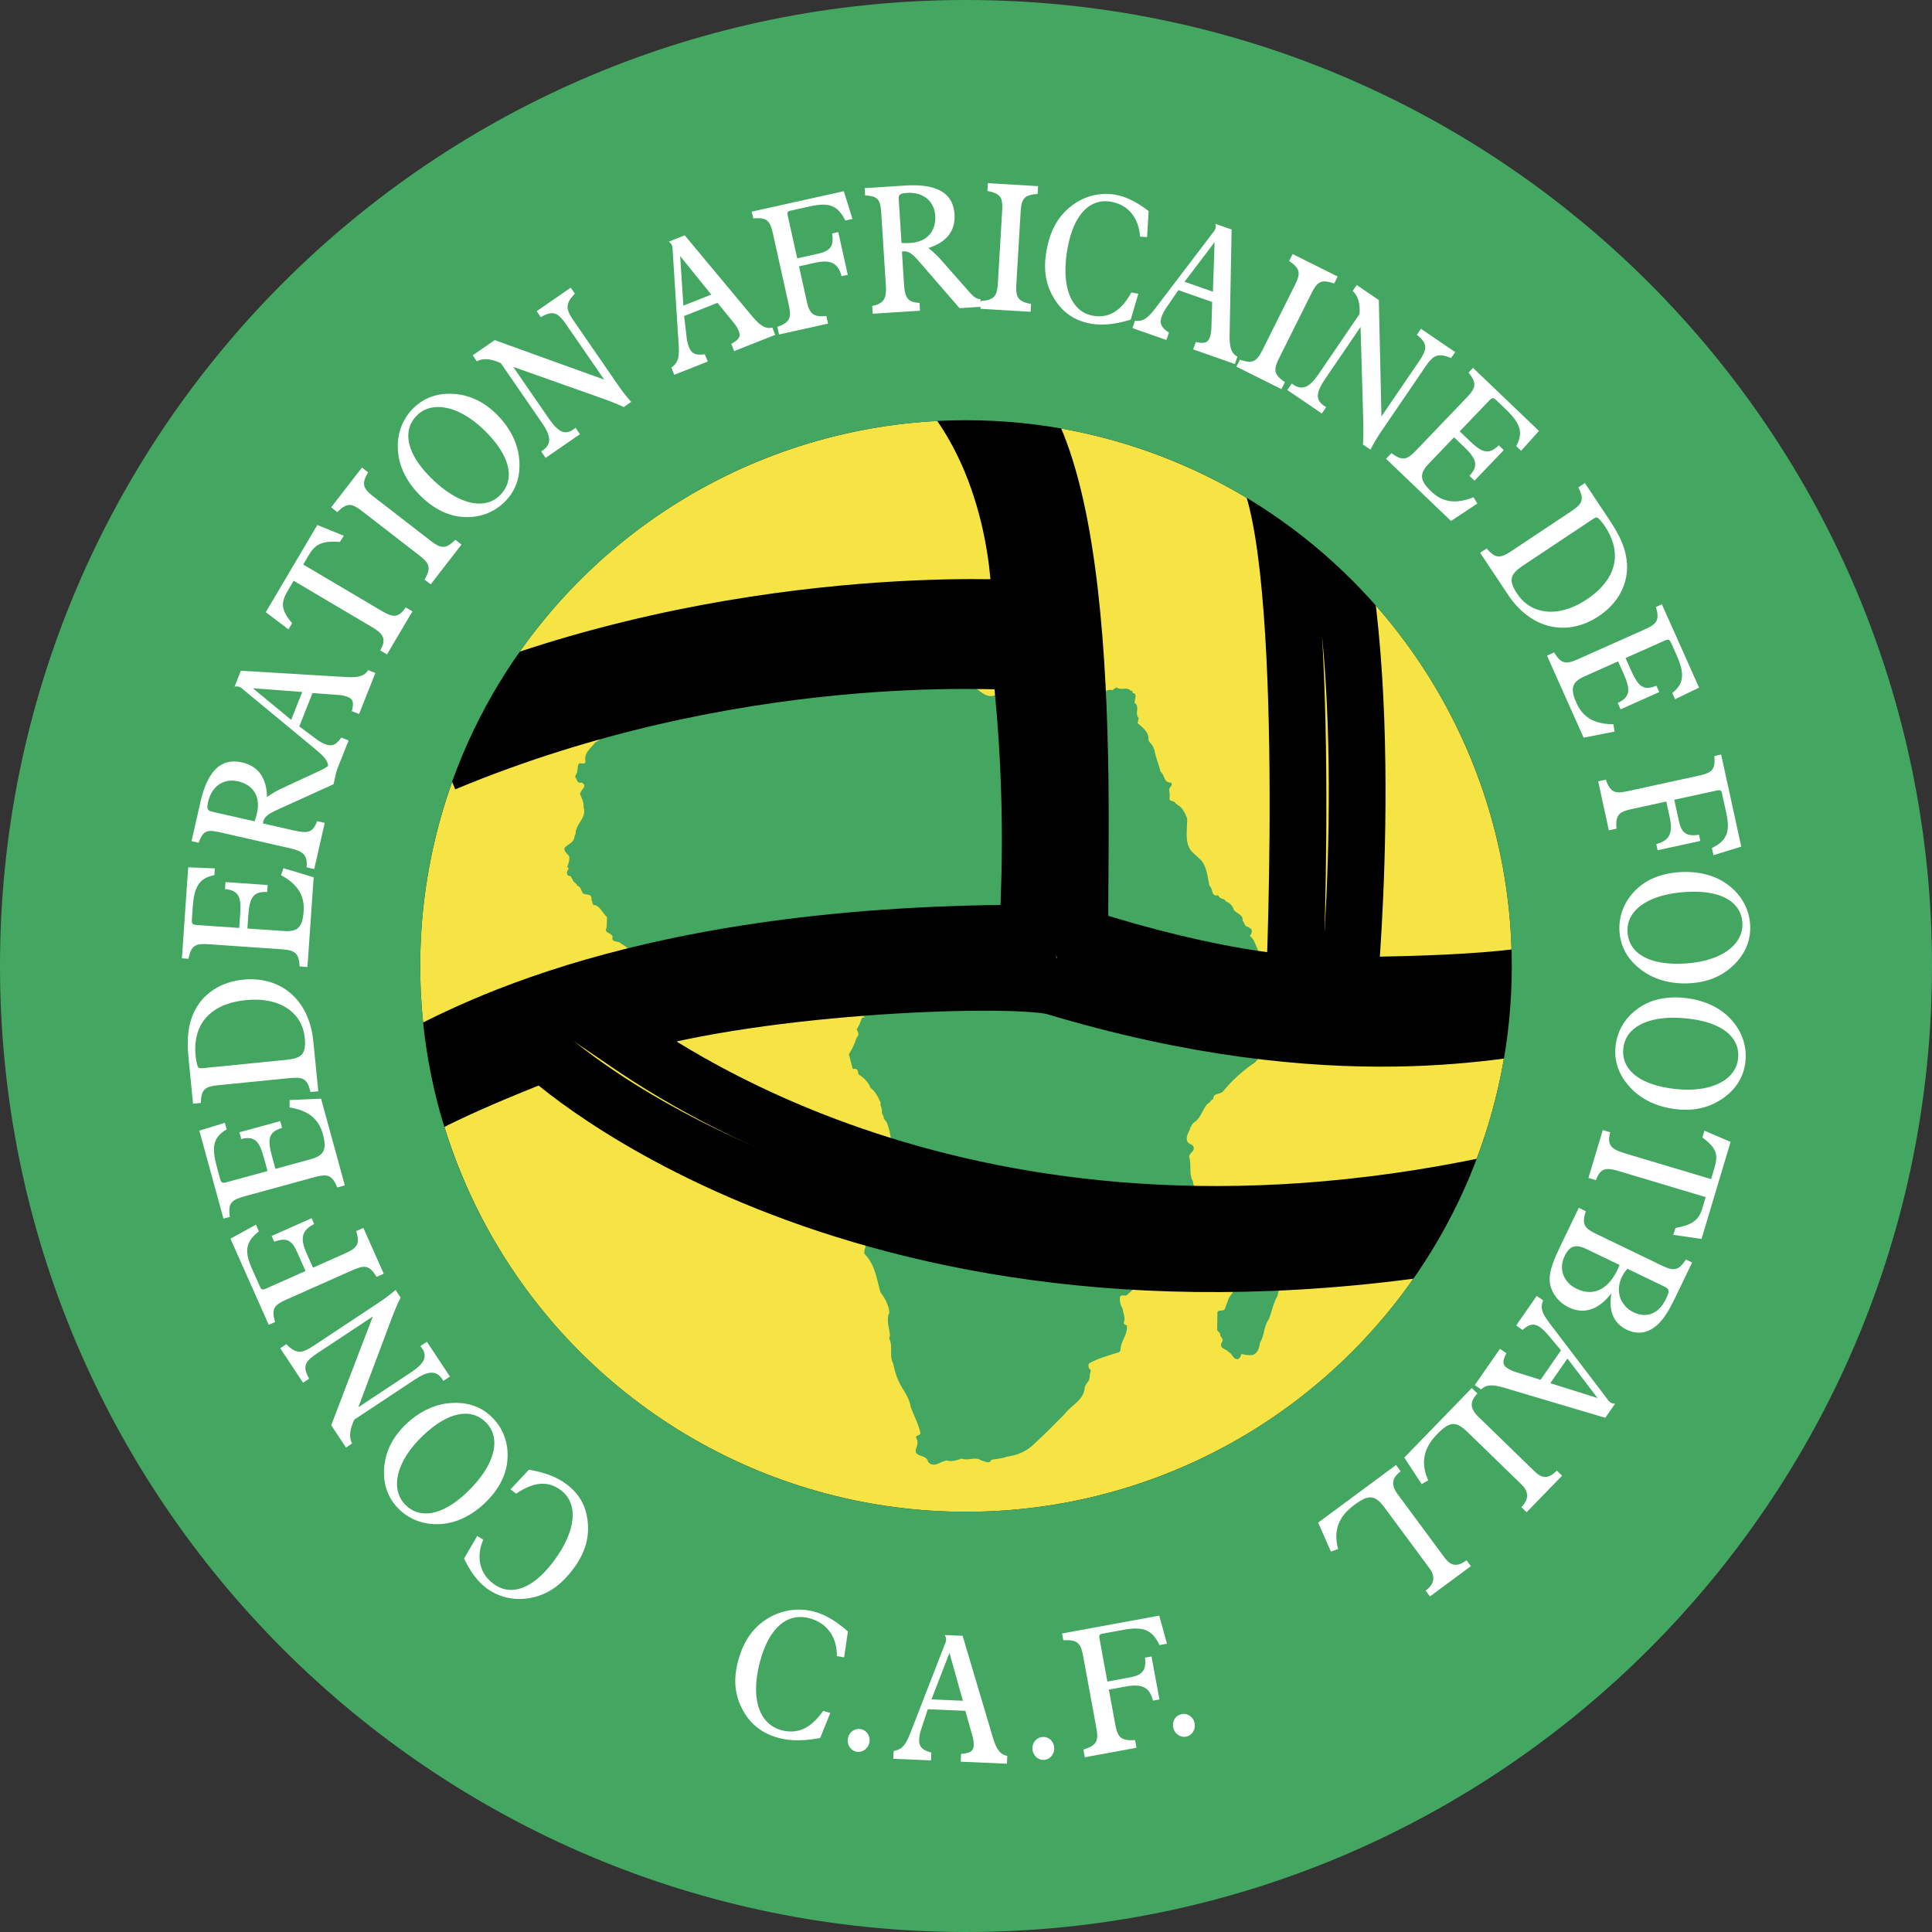 <svg xmlns="http://www.w3.org/2000/svg" width="2500" height="2500" viewBox="0 0 212.86 212.86"><rect x="0" y="0" width="212.86" height="212.86" fill="#333333" stroke="none"/><circle cx="106.43" cy="106.43" r="60.133" fill="#f6e444"/><g fill="#43a761"><path d="M137.882 102.374c.082.26.014.576-.192.726.822.657.644 1.739 1.534 2.37.589.013 1.26-.055 1.616-.63.685-.328.945.712 1.575.205.314-.164.589-.533.958-.493.576.657 1.109-.26 1.711-.137.343.15.767.411 1.151.137.424-.288 1.013-.041 1.369-.534.164 0 .287-.096.438-.123-.067.629-.151 1.218-.205 1.903-.329 1.15-.945 2.177-1.876 3.095.165.574-.507.821-.657 1.273-.562 1.452-1.89 2.574-2.629 3.943-.876.931-2.081 1.629-3.313 1.971-.603.179-.794.835-1.342 1.15a16.431 16.431 0 0 0-3.026 2.725l-.233.274c-.329.383-1.15.177-1.082.876-.301.055-.329.396-.59.465-.643.672-.779 1.657-1.588 2.136l-.219.26c.014.124-.041.124-.11.206-.109.52-.589.986-.356 1.574.124.343.535.274.658.562.232.52-.384.67-.466 1.109.301.945-.055 1.945.439 2.766.013.274.068.52.26.726l.685.356-.027.3c.055 1.041-.767 1.849-.561 2.958.137.575-.124 1.37-.027 1.93.178.179.356.452.191.699-.712 1.178-1.629 2.246-3.026 2.492-1.931.219-3.382 1.78-4.792 3.053-.233.124-.644-.109-.753.206-.054.438.041.903.288 1.273.042.507.343.986.137 1.52-.056.233.206.274.329.329.123 1.054-.726 1.766-.699 2.752a.437.437 0 0 1-.355.26c-1.042.342-2.095.617-3.054 1.15-.164.137-.123.438-.041.603.356.178.027.493.068.753l-.027.26c-.041.411-.438.657-.534 1.054-.055 1.383-1.506 1.985-2.231 2.958-1.027 1.013-2.081 2.136-3.218 3.149-.849.904-1.972 1.383-3.121 1.521-.535.219-1.137.232-1.712.356-.219.521-.78.123-1.109.068-.685-.466-1.41.069-2.177-.206-.493.165-1.054.383-1.602.206-.698.055-1.424.89-2.082.164-.164-.931-1.657-.424-1.314-1.52.137-.26.165-.602.109-.917-.096-.096-.109-.233-.137-.356.15-.151.411-.124.493-.37-.205-1-.698-1.903-1.054-2.849-.342-1.8-1.296-1.995-1.848-4.402l-.103-.445c-.465-.835.021-1.903-.445-2.752l.096-.328c-.069-.821-.439-1.726-.069-2.533-.082-.835-.479-1.561-.986-2.232-.41-1.479-.589-3.067-1.766-4.231a1.446 1.446 0 0 1 .096-.657l.027-.274c.082-.452-.328-1.041.11-1.438-.123-.63.548-.918.685-1.479.356-.699.027-1.821.917-2.136-.054-.205.22-.397.261-.63.479-.274.931-.589 1.219-1.082.52-1.068-.37-1.931-.356-2.931-.165-.315-.288-.712-.233-1.081.137-.042.26-.137.26-.288-.069-.904-.206-1.671-.521-2.465-.083-.219-.383-.37-.329-.603l-.206-.452V122.321c-.013-.301-.247-.589-.123-.849l-.137-.233a3.741 3.741 0 0 0-.753-1.178l-.26-.232c-.178-.575-.768-1.124-1.246-1.411-.178-.165-.028-.603-.397-.657h-.301l-.425-1.615c.383-.562.644-1.177.849-1.808.124-.095.191-.26.206-.424l-.069-.26-.136-.233c.288-.396.425-.848.603-1.287l.383-.068c-.602-.137-.027-.644-.164-1.013-.095-.302-.301-.63-.027-.918.027-.164-.11-.288-.233-.369-.26-.042-.355.191-.588.109.027-.329-.014-.698-.233-.958l-.164-.068-.301-.101c-.018.011-.035.022-.055.032-.767-.232-1.219.575-2.013.301-.329.096-.67.233-1.041.137-.232-.191-.534-.452-.698-.726 0-.739-.411-1.438-1.082-1.78-.643-.11-1.273-.329-1.972-.192h-.306c-.397.096-.589-.315-.986-.233l-.424.069c-.411-.11-.479.575-.945.425l-.603-.137c-.644.602-1.506.712-2.355.821-.329.11-.562.493-.958.301l-.63-.328-.288-.192c-.561-.219-.808.301-1.355-.068-.739-.356-1.616-.165-2.465-.165-.548.206-1.232.15-1.602.726h-.657c-.944-.589-1.971-1.027-2.766-1.917-.438-.15-.535-.616-.753-.945l-.917-.698-.37-.219c-.26-.356-1.082-.068-.917-.725-.096-.548-.985-.342-.657-1.055l.042-.89v-.26c-.521-.465-.671-1.054-1.314-1.314-.384.055-.219-.397-.398-.562.028-.164.014-.397-.164-.52l-.725-.165c-.26-.287-.247-.767-.685-.89-.041-.205-.205-.301-.37-.424l-.356-.63c-.232.014-.37-.109-.397-.328-.068-.26.383-.507.027-.685.15-.37.288-.767.206-1.191-.192-.247-.644-.575-.465-.945.383-.383 1.027-.575 1.054-1.191l.137-.329c-.027-1.096 1.232-1.698.876-2.889.013-.521-.151-.985-.383-1.41-.068-.521.945-.917.164-1.342-.521.165-.507-.397-.726-.629l.164-.356c.178-.301.041-.849.288-1.123.246-.055.726.164.699-.26-.192-.917.629-1.424 1.081-2.067.274-.096.548-.342.685-.603.123-.301.014-.794.37-.917.863-.15.438-1.273 1.246-1.547.288-.054.561-.109.794-.329.438-.506.219-1.629 1.205-1.602.684-.014 1.37-.151 1.753-.726.342-.329.958-.11 1.15-.684.383-.384 1-.768.753-1.383-.109-.315.438-.397.191-.726-.547-.315.233-.617-.027-1.014.383-.301.753-.562.726-1.095-.042-.15-.068-.301-.11-.452.726-.37 1.52-.562 2.177-1.082.329 0 .575-.206.89-.274.438-.301.904-.685.849-1.273.438-.315.767-.739.629-1.314.055-.438.452.014.685-.137l.233.26c.205.424.726.383 1.013.726.739-.164 1.753-.247 2.369.26.029.029.057.06.084.089l.313.021c.342-.082.958.123 1.177-.37.37-.192.329-1.027.891-.657.301.247.411-.151.657-.232.411-.411 1.054-.261 1.451-.712.452.165 1 .37 1.479.191.424.342.821-.397 1.246 0 .397 0 .589-.629 1.054-.397.328.37.985-.068 1.246.493.411-.11.904-.11 1.149-.562.466.028.794.685 1.315.301.232.123.493.52.78.232.164-.342.342.069.534.028l.849-.329c.452-.301.712.274 1.123.26.082.11.137.232.261.328.301.055.506-.096.726-.26.082.109-.028.314-.042.465-.068.425-.657.589-.547 1.055.178.205.603.329.424.685-.3.452.233 1.109-.465 1.287-.288.151-.739.165-.821.548-.028.48.739.425.63.958.054.191.288.191.424.137l.137-.11c.233.082.165.342.356.466l.274.212c.726.11.999.911 1.793.349.397.042.767.329 1.191.124.425.425 1.178.411 1.479.985.191.562.287 1.26.917 1.548.863.055 1.562.493 2.301.862.603.411 1.205 1.055 2.04.753a1.36 1.36 0 0 0 .712-.588c-.301-.479.343-.958-.164-1.356.52-.356-.343-.972.37-1.178.547.041.903-.493 1.479-.301.274-.37.658.014 1.014-.068.26.301.629.383.985.328-.109.261.042.507.261.63.575.11 1.013.644 1.684.397.41-.014.232.466.452.657l.301.096c.37-.301.739.123 1.082.26.574-.123.903.343 1.383.424.342.206.685-.137.958.165.302.11.63.178.876.397.22.054.356-.082.535-.124.314-.219.547-.424.945-.328a.533.533 0 0 1 .042.04l.492-.342c.506.397 1.15-.123 1.602.397.26-.11.096.206.232.26.507 0 .165.726.165 1.055.644.438-.041 1.177.466 1.67l-.137.561c.562.479 1.315 1.055 1.192 1.835.123.37.575.616.589 1.027h.068c.124.876.493 1.644.685 2.492.479.356.342 1.246 1.123 1.191.328.232-.11.479-.164.712 0 .343.109.726.027 1.027-.014.383.424.232.588.452.273.315.671.438.863.794l.219.329.274.629c.042 1.26-.356 2.793.588 3.738l.754.699.232.219c.63.794.671 1.834.89 2.793.425.301.151 1.232.945 1.027.082.178.288.383.493.397.247.028.302.288.535.356.301.151.629.479.684.821.302.479 1.082.548.986 1.219.22.219.206.657.589.685l.393.264zM142.292 133.991c.685.15.137.931.588 1.246-.123.521-.164 1.054 0 1.547-.041.438.083.945-.096 1.314-.301.151-.493-.246-.657-.355-.096.206-.383.507-.137.753.219.164.397.438.233.685-.274.37-.712.698-.493 1.219.165.945-.917 1.438-.958 2.342-.493.835-.63 1.711-.986 2.628-.575.753-.452 1.808-.986 2.588-.041.534-.233 1.11-.753 1.315-.438.082-.876 0-1.287-.097-.028.22-.165.466-.356.562-.562.069-.589-.574-1.013-.752-.261-.397-1.15-.356-.768-1.123.315-.398-.314-.562-.191-.958l-.329-.329.028-1.999c.123-.314.603-.068.794-.329.274-.616.383-1.314.89-1.807-.055-.424-.301-.767-.301-1.219-.082-.26-.438-.548-.165-.849-.246-.479.425-.726.493-1.15l.205-.89c.124-.028.274.041.425.069l.288-.425c.397-.177.753.507.958-.136.643.164.89-.713 1.547-.425.22-.137.014-.26.069-.466.205-.288.944-.192.685-.752.452-.206-.219-.863.328-1.014.096.479.466.096.726.096-.164-.397.453-.603.096-.959-.232-.589.48-.424.658-.781.245-.002.274.314.465.451z"/></g><path d="M48.957 78.227c31.929-13.304 63.432-11.176 63.432-11.176s.426-14.19-8.088-24.479M48.957 84.08c31.929-13.304 61.233-11.175 63.432-11.175 1.845 15.964.852 27.778.852 29.906-45.765 0-64.55 12.666-68.542 14.262M110.155 42.572c11.528 9.934 8.231 57.827 8.94 60.666 15.007 4.79 23.521 5.108 23.521 5.108s2.199-50.093-3.831-57.898M144.638 50.448c7.689 18.466 4.01 58.111 4.01 58.111s21.001 0 23.129-2.128M44.7 122.927c4.967-3.015 15.254-6.918 15.254-6.918s35.122 32.994 104.586 20.328" fill="none" stroke="#000" stroke-width="6.25"/><path d="M164.54 130.483c-58.537 12.416-92.833-13.809-97.49-16.957 14.9-4.968 43.282-6.032 48.958-4.861 31.397 9.473 50.375 4.47 55.77 3.938" fill="none" stroke="#000" stroke-width="6.25"/><path d="M106.43 0C47.651 0 0 47.651 0 106.43c0 58.778 47.651 106.43 106.43 106.43 58.777 0 106.43-47.652 106.43-106.43C212.86 47.651 165.207 0 106.43 0zm0 166.563c-33.211 0-60.133-26.923-60.133-60.133s26.922-60.133 60.133-60.133c33.209 0 60.133 26.923 60.133 60.133s-26.924 60.133-60.133 60.133z" fill="#43a761"/><g fill="#fff"><path d="M56.24 164.094l2.035-2.17c1.686.289 3.059.783 4.145 1.601 1.471 1.107 2.231 2.536 2.353 4.394.117 1.779-.423 3.359-1.648 4.985-1.178 1.564-2.489 2.564-4.077 3.01-1.938.55-3.92.212-5.478-.96-.943-.711-1.732-1.771-2.442-3.237l1.448-2.488.662.399c-.809 1.967-.389 3.728 1.111 4.856 1.9 1.43 4.317.628 6.613-2.424 2.592-3.442 2.759-6.428.845-7.87-1.43-1.075-3.034-.935-4.938.378l-.629-.474zM51.446 164.418c-2.731 2.611-5.246 2.985-6.826 1.331-1.62-1.693-1.017-4.717 1.956-7.559 2.831-2.706 5.387-3.122 7.018-1.417 1.643 1.718.98 4.654-2.148 7.645zm2.884-8.15c-1.31-1.37-3.046-1.911-5.143-1.639-1.536.206-3.112.997-4.442 2.269-1.5 1.434-2.298 3.039-2.424 4.889-.116 1.721.405 3.201 1.505 4.353 1.247 1.303 2.991 1.938 4.909 1.761 1.625-.144 3.267-.946 4.697-2.313 1.444-1.38 2.278-2.943 2.45-4.494.218-1.868-.342-3.56-1.552-4.826zM48.853 152.139l-.109-.164c-.671-1.015-1.555-.964-3.057.029l-6.646 4.403c-.522 1.052-.602 1.962-.252 2.632l-.67.445-1.628-2.461 4.586-11.978-6.124 4.053c-1.354.898-1.664 1.422-.893 2.8l-.67.443-2.517-3.8.67-.444c1.139 1.154 1.748 1.008 3.005.177l7.021-4.65c.735-.486 1.4-.969 2.011-1.503l.553.835c-.5 1.017-.909 2.102-1.324 3.214l-3.33 8.874 5.714-3.783c1.502-.994 1.958-1.725 1.307-2.711-.05-.072-.108-.162-.184-.241l.718-.476 2.537 3.831-.718.475zM39.246 135.632l.788-.349 2.244 5.047-.787.349c-.804-1.324-1.337-1.322-2.698-.717l-7.211 3.208c-1.36.603-1.721.998-1.274 2.484l-.698.31-4.22-9.491 2.807-1.543.327.736c-1.547 1.196-1.577 2.285-.756 4.132l.886 1.992c.153.343.301.336.658.178l4.348-1.933-.951-2.141c-.567-1.274-1.153-1.582-2.495-1.081l-.284-.638 4.401-1.957.284.636c-1.384.694-1.563 1.595-.851 3.197l.719 1.617 3.489-1.553c1.361-.604 1.72-.999 1.274-2.483zM37.16 130.826c-.594-1.433-1.123-1.509-2.559-1.119l-7.65 2.095c-1.436.396-1.851.732-1.632 2.267l-.7.191-2.655-9.691 2.809-.863.199.726c-1.544.885-1.653 2.045-1.081 4.132l.339 1.241c.146.535.241.584.808.429l4.438-1.216-.377-1.38c-.501-1.827-.959-2.536-2.518-2.145l-.203-.742 4.496-1.232.203.742c-1.521.455-1.619 1.278-1.108 3.141l.377 1.38 3.891-1.066c1.511-.413 1.789-1.104 1.331-2.775-.457-1.673-1.605-2.601-3.664-2.926v-.815l3.47-.154 2.617 9.553-.831.227zM31.418 116.782l-9.003.896c-.254.025-.43.025-.536-.054-.106-.079-.249-.515-.324-1.279-.355-3.559 1.668-5.773 5.545-6.159 3.702-.369 6.197 1.359 6.473 4.134.191 1.905-.382 2.285-2.155 2.462zm3.649 3.446l-.549-5.516c-.462-4.644-3.648-7.183-7.72-6.778-2.495.249-4.451 1.54-5.412 3.558-.812 1.716-.778 3.457-.573 5.501l.458 4.608.857-.085c.042-1.55.488-1.81 1.97-1.958l7.775-.774c1.481-.148 1.989.018 2.336 1.528l.858-.084zM33.013 106.48c-.089-1.547-.562-1.795-2.047-1.898l-7.912-.546c-1.485-.103-1.988.078-2.29 1.598l-.722-.049.692-10.026 2.938.114-.053.749c-1.75.327-2.235 1.387-2.385 3.545l-.088 1.284c-.039.553.035.63.621.67l4.591.317.099-1.427c.13-1.891-.069-2.711-1.668-2.857l.053-.767 4.65.321-.053.767c-1.584-.074-1.951.672-2.083 2.598l-.099 1.427 4.024.277c1.563.108 2.054-.449 2.173-2.18.12-1.73-.658-2.984-2.493-3.971l.27-.77 3.327 1-.684 9.882-.861-.058zM28.044 90.491l-4.601-1.046c-.573-.13-.706-.252-.512-1.107.393-1.726 1.721-2.616 3.286-2.259 1.662.378 2.512 1.672 2.104 3.467-.057.244-.129.558-.277.945zm6.576 5.257l1.159-5.091-.84-.191c-.454 1.291-1.056 1.374-2.564 1.03l-3.399-.773c.012-.052.008-.126.021-.179.155-.68.785-.977 1.748-1.417l6.002-2.723.524-2.301-.841-.191-.007.035c-.111.487-.691.741-1.567 1.146l-3.794 1.759c-.561.258-1.118.59-1.645.965-.036-2.135-.971-3.411-2.766-3.821-2.291-.521-3.787.936-4.566 4.353l-.983 4.324.783.178c.548-1.525 1.052-1.448 2.695-1.073l7.407 1.687c1.395.317 1.923.73 1.793 2.094l.84.189z"/><path d="M32.08 79.312l-4.221-3.485 5.441.411-1.22 3.074zm4.863 5.953l1.466-3.689-.802-.318c-.574.811-1.041 1.029-1.786.732a4.376 4.376 0 0 1-.913-.515l-1.935-1.441 1.458-3.673 2.847.207c.453.026.83.137 1.048.224.601.239.663.667.435 1.558l.801.318 1.795-4.52-.801-.318c-.413.721-1.219.843-2.554.755l-11.465-.686-.698 1.762a.848.848 0 0 1 .539.021c.201.079.338.211.542.388l7.74 6.402c1.061.882 1.665 1.431 1.482 2.474l.801.319zM41.896 71.662c.694-1.251.387-1.808-.979-2.614l-8.563-5.063-.591 1.001c-.792 1.338-.911 2.079.42 3.675l-.4.678-2.499-1.893 5.678-9.604 2.917 1.185-.427.682c-1.834-.129-2.669.167-3.396 1.398l-.646 1.092 8.564 5.062c1.314.778 1.904.857 2.726-.341l.741.438-2.803 4.742-.742-.438zM46.772 63.853c.787-1.337.53-1.806-.647-2.716l-6.18-4.782c-1.178-.911-1.68-1.029-2.776.068l-.682-.527 3.392-4.384.682.527c-.787 1.336-.545 1.793.631 2.704l6.18 4.781c1.178.912 1.696 1.042 2.792-.055l.681.527-3.392 4.384-.681-.527zM47.402 52.565c-2.663-2.682-3.086-5.188-1.462-6.8 1.662-1.651 4.699-1.105 7.596 1.812 2.759 2.779 3.224 5.326 1.549 6.989-1.687 1.677-4.633 1.069-7.683-2.001zm8.203 2.728c1.345-1.335 1.853-3.083 1.54-5.173-.236-1.532-1.055-3.092-2.352-4.398-1.462-1.473-3.081-2.24-4.935-2.331-1.722-.084-3.191.466-4.321 1.588-1.281 1.271-1.882 3.027-1.669 4.941.174 1.622 1.008 3.249 2.402 4.651 1.408 1.417 2.988 2.222 4.54 2.365 1.872.183 3.552-.409 4.795-1.643zM59.628 49.739l.162-.112c1.001-.691.936-1.574-.088-3.056l-4.526-6.56c-1.064-.503-1.976-.565-2.638-.203l-.457-.661 2.428-1.676 12.065 4.357-4.17-6.044c-.923-1.338-1.456-1.637-2.818-.84l-.455-.66 3.752-2.59.457.661c-1.132 1.162-.975 1.767-.119 3.008l4.782 6.932c.5.726.997 1.383 1.541 1.982l-.824.568c-1.027-.481-2.12-.869-3.239-1.263l-8.936-3.161 3.891 5.642c1.024 1.483 1.763 1.925 2.735 1.254.073-.051.161-.112.239-.189l.488.71-3.782 2.609-.488-.708zM75.292 33.674l-.354-5.461 3.429 4.244-3.075 1.217zm-1.006 7.62l3.691-1.46-.317-.802c-.984.137-1.463-.052-1.758-.799a4.399 4.399 0 0 1-.249-1.018l-.275-2.397 3.674-1.453 1.799 2.215c.292.349.47.698.557.918.236.601-.032.938-.838 1.384l.317.801 4.522-1.789-.317-.801c-.807.193-1.449-.311-2.3-1.343l-7.353-8.821-1.763.696c.206.13.303.281.354.407.079.201.077.391.087.661l.638 10.023c.084 1.379.099 2.193-.787 2.776l.318.802zM91.04 34.813l.186.842-5.393 1.197-.187-.84c1.459-.525 1.562-1.049 1.239-2.502l-1.711-7.705c-.322-1.452-.638-1.885-2.181-1.742l-.166-.745 10.141-2.252.954 3.058-.786.174c-.866-1.753-1.927-2-3.899-1.562l-2.13.474c-.366.081-.39.227-.304.608l1.032 4.646 2.287-.508c1.362-.303 1.779-.816 1.556-2.232l.681-.15 1.044 4.703-.681.151c-.406-1.495-1.253-1.848-2.964-1.469l-1.727.384.827 3.728c.322 1.453.637 1.885 2.182 1.742zM99.326 26.767l-.301-4.708c-.039-.588.042-.75.916-.805 1.766-.113 2.996.906 3.099 2.509.109 1.7-.891 2.883-2.729 3.001-.249.015-.57.036-.985.003zm-3.173 7.798l5.21-.333-.055-.86c-1.367-.069-1.616-.623-1.716-2.167l-.222-3.479c.053-.003.124-.027.177-.031.696-.043 1.16.476 1.856 1.276l4.314 4.981 2.355-.151-.055-.859-.035.002c-.5.032-.908-.453-1.544-1.177l-2.764-3.139a10.189 10.189 0 0 0-1.392-1.304c2.037-.64 2.997-1.899 2.878-3.736-.149-2.345-1.972-3.367-5.469-3.142l-4.424.284.051.801c1.618.093 1.687.598 1.795 2.28l.485 7.582c.092 1.426-.154 2.051-1.5 2.313l.055.859z"/><path d="M108.069 33.162c1.546-.104 1.79-.58 1.878-2.066l.463-7.8c.088-1.486-.098-1.967-1.621-2.254l.051-.861 5.534.33-.052.86c-1.546.104-1.789.562-1.877 2.046l-.463 7.801c-.089 1.485.096 1.987 1.619 2.273l-.05.86-5.533-.33.051-.859zM125.418 32.361l-.841 2.853c-1.634.501-3.083.678-4.419.437-1.812-.326-3.135-1.261-4.081-2.865-.904-1.535-1.133-3.188-.771-5.192.345-1.927 1.068-3.409 2.287-4.523 1.48-1.365 3.403-1.953 5.321-1.608 1.16.21 2.345.8 3.638 1.79l-.173 2.874-.771-.059c-.162-2.119-1.331-3.503-3.178-3.835-2.34-.422-4.136 1.383-4.814 5.142-.763 4.239.43 6.982 2.789 7.407 1.761.317 3.128-.531 4.241-2.56l.772.139zM130.509 31.042l3.31-4.36-.187 5.455-3.123-1.095zm-5.747 5.103l3.746 1.314.285-.814c-.834-.541-1.073-.998-.807-1.755a4.53 4.53 0 0 1 .478-.932l1.364-1.993 3.729 1.307-.091 2.854a3.51 3.51 0 0 1-.181 1.057c-.214.61-.641.689-1.54.498l-.283.814 4.589 1.609.283-.814c-.736-.383-.891-1.184-.858-2.521l.219-11.482-1.79-.628a.863.863 0 0 1 .002.541c-.073.203-.2.345-.366.556l-6.083 7.995c-.84 1.096-1.361 1.722-2.411 1.583l-.285.811zM136.608 39.625c1.463.511 1.875.169 2.539-1.162l3.49-6.992c.665-1.331.682-1.847-.607-2.709l.386-.771 4.96 2.475-.386.771c-1.464-.511-1.865-.187-2.53 1.144l-3.49 6.992c-.665 1.332-.69 1.865.599 2.728l-.386.771-4.96-2.476.385-.771zM142.32 42.26l.162.11c1.006.685 1.805.305 2.819-1.184l4.486-6.587c.088-1.174-.185-2.045-.761-2.533l.451-.665 2.438 1.661.287 12.824 4.134-6.069c.915-1.344 1-1.948-.232-2.932l.451-.663 3.771 2.566-.453.665c-1.492-.638-1.999-.272-2.848.974l-4.742 6.959a18.558 18.558 0 0 0-1.291 2.152l-.829-.563c.079-1.132.045-2.291.01-3.477l-.274-9.475-3.858 5.665c-1.014 1.49-1.16 2.337-.185 3.003.073.05.162.11.262.155l-.485.712-3.8-2.588.487-.71zM153.309 49.926c1.245.922 1.738.717 2.767-.359l5.483-5.729c1.029-1.076 1.212-1.578.237-2.783l.501-.523 7.259 6.948-1.967 2.184-.541-.52c.869-1.554.364-2.605-1.199-4.101l-.929-.891c-.401-.382-.507-.375-.913.049l-3.182 3.325 1.035.989c1.368 1.311 2.124 1.683 3.261.547l.555.531-3.222 3.368-.555-.531c1.07-1.17.731-1.929-.663-3.263l-1.036-.99-2.788 2.915c-1.083 1.132-.969 1.865.285 3.065 1.253 1.198 2.715 1.404 4.648.625l.419.7-2.897 1.917-7.159-6.85.601-.623zM167.914 62.238l7.533-5.014c.212-.141.366-.223.499-.204.131.021.459.338.885.979 1.983 2.976 1.235 5.88-2.01 8.04-3.097 2.062-6.111 1.705-7.656-.616-1.06-1.593-.733-2.197.749-3.185zm-4.84-1.332l3.072 4.613c2.586 3.885 6.59 4.635 9.999 2.367 2.087-1.39 3.21-3.448 3.11-5.68-.085-1.897-.931-3.417-2.072-5.128l-2.568-3.855-.715.477c.688 1.389.416 1.829-.823 2.652l-6.504 4.33c-1.239.826-1.765.918-2.779-.253l-.72.477zM171.228 71.882c.806 1.324 1.338 1.32 2.698.714l7.242-3.233c1.359-.605 1.721-1.001 1.272-2.485l.661-.295 4.096 9.176-2.646 1.28-.306-.686c1.393-1.111 1.322-2.274.44-4.25l-.523-1.176c-.227-.506-.328-.54-.865-.3l-4.201 1.875.584 1.306c.771 1.73 1.331 2.361 2.813 1.74l.313.703-4.257 1.898-.312-.701c1.434-.68 1.405-1.509.62-3.273l-.584-1.306-3.684 1.644c-1.43.638-1.603 1.36-.896 2.944.707 1.584 1.983 2.327 4.066 2.336l.125.807-3.405.677-4.037-9.045.786-.35zM178.102 91.299l-.842.184-1.179-5.398.842-.184c.52 1.461 1.044 1.566 2.499 1.25l7.708-1.684c1.456-.317 1.887-.631 1.75-2.175l.747-.162 2.216 10.148-3.062.942-.171-.786c1.756-.859 2.006-1.92 1.576-3.895l-.466-2.13c-.079-.367-.225-.39-.607-.307l-4.652 1.014.501 2.289c.297 1.363.808 1.782 2.226 1.564l.147.681-4.706 1.028-.148-.682c1.496-.399 1.852-1.246 1.478-2.958l-.376-1.729-3.733.815c-1.454.316-1.886.631-1.748 2.175zM185.928 98.263c3.773-.198 5.924 1.157 6.043 3.442.123 2.339-2.308 4.239-6.413 4.455-3.913.205-6.12-1.147-6.245-3.503-.125-2.376 2.291-4.168 6.615-4.394zm-7.502 4.297c.1 1.893 1.062 3.437 2.829 4.596 1.301.845 3.01 1.274 4.848 1.178 2.074-.108 3.723-.805 5.026-2.125 1.21-1.228 1.779-2.69 1.696-4.279-.094-1.803-1.002-3.42-2.571-4.538-1.324-.951-3.096-1.414-5.07-1.31-1.994.105-3.646.747-4.787 1.809-1.385 1.272-2.063 2.919-1.971 4.669zM186.131 112.243c3.752.456 5.636 2.161 5.359 4.433-.283 2.325-3.001 3.778-7.084 3.283-3.887-.472-5.831-2.185-5.546-4.528.287-2.361 2.975-3.709 7.271-3.188zm-8.127 2.939c-.229 1.882.453 3.568 1.994 5.016 1.135 1.057 2.744 1.774 4.571 1.997 2.062.25 3.806-.151 5.317-1.229 1.405-1 2.218-2.341 2.409-3.921.218-1.793-.397-3.543-1.752-4.914-1.139-1.165-2.802-1.925-4.766-2.163-1.981-.242-3.721.105-5.029.956-1.582 1.014-2.534 2.52-2.744 4.258zM177.409 124.752c-.372 1.38.062 1.846 1.58 2.304l9.531 2.852.333-1.112c.447-1.491.385-2.237-1.291-3.468l.225-.755 2.881 1.237-3.201 10.689-3.116-.447.249-.768c1.811-.316 2.55-.804 2.96-2.174l.364-1.216-9.528-2.854c-1.464-.439-2.054-.372-2.565.987l-.823-.248 1.58-5.275.821.248zM179.299 139.786l4.005 1.931c.616.297.701.438.221 1.437-.778 1.611-2.146 2.104-3.538 1.43-1.465-.707-2.056-2.32-1.28-3.931.141-.29.34-.573.592-.867zm-.865-.416a7.898 7.898 0 0 1-.268.603c-1.042 2.158-2.69 2.873-4.453 2.021-1.484-.713-1.999-2.212-1.33-3.596.549-1.146 1.201-1.368 2.453-.763l3.598 1.735zm-4.488-6.295l-1.817 3.769c-1.064 2.205-1.7 3.665-1.245 5.018.324.95 1 1.713 1.97 2.181 1.657.798 3.282.272 4.692-1.567-.355 1.952.241 3.33 1.688 4.028 1.181.569 2.357.383 3.367-.541.929-.842 1.543-2.114 2.295-3.675l1.538-3.188-.688-.333c-.844 1.299-1.378 1.281-2.719.634l-7.107-3.428c-1.343-.646-1.688-1.052-1.197-2.523l-.777-.375zM172.694 149.678l3.318 4.353-5.205-1.636 1.887-2.717zm-3.385-6.9l-2.264 3.26.707.491c.744-.657 1.248-.765 1.908-.308.258.179.533.435.769.711l1.56 1.841-2.255 3.247-2.726-.848a3.522 3.522 0 0 1-.971-.457c-.529-.37-.492-.8-.068-1.618l-.708-.491-2.775 3.996.708.49c.566-.607 1.378-.545 2.659-.156l11.009 3.27 1.081-1.555a.848.848 0 0 1-.52-.146c-.177-.12-.281-.281-.438-.499l-6.085-7.992c-.832-1.1-1.297-1.771-.881-2.747l-.71-.489zM162.775 153.528c-.873.925-.827 1.665.129 2.592l6.17 5.989c.856.832 1.532.837 2.455-.085l.576.562-3.91 4.028-.576-.559c.848-.874.835-1.707.008-2.509l-5.916-5.742c-1.322-1.285-1.991-1.209-3.389.225-1.505 1.555-1.818 3.168-.962 5.072l-.729.412-1.909-2.923 7.433-7.662.62.6zM154.321 162.102c-1.008.77-1.085 1.51-.293 2.578l5.114 6.912c.711.96 1.376 1.077 2.437.316l.478.646-4.513 3.338-.476-.644c.977-.724 1.102-1.547.414-2.476l-4.904-6.627c-1.095-1.48-1.769-1.518-3.379-.327-1.738 1.287-2.308 2.832-1.773 4.846l-.788.289-1.407-3.195 8.579-6.351.511.695zM91.479 188.725l-1.114 2.759c-1.744.33-3.267.355-4.639-.025-1.86-.515-3.157-1.584-4.008-3.284-.812-1.625-.912-3.301-.369-5.264.523-1.887 1.398-3.29 2.759-4.274 1.656-1.209 3.707-1.596 5.674-1.051 1.191.333 2.374 1.045 3.638 2.166l-.42 2.851-.797-.142c.008-2.131-1.091-3.633-2.987-4.158-2.401-.665-4.422.948-5.442 4.627-1.15 4.153-.135 7.014 2.284 7.683 1.805.501 3.302-.201 4.628-2.109l.793.221zM93.422 191.554c-.112.694.316 1.338.981 1.447.648.104 1.273-.37 1.386-1.066.112-.697-.318-1.32-.984-1.428-.666-.107-1.271.35-1.383 1.047zM98.459 192.913c1.094-.17 1.427-.919 1.933-2.212l3.652-9.404c.105-.251.188-.424.198-.64a.822.822 0 0 0-.166-.516l1.983.087 3.288 11.06c.375 1.29.774 2.014 1.631 2.169l-.038.861-5.09-.223.038-.86c.959-.077 1.361-.274 1.389-.921a3.29 3.29 0 0 0-.142-1.064l-.779-2.756-4.135-.181-.757 2.299a4.169 4.169 0 0 0-.194 1.031c-.036.8.341 1.17 1.342 1.449l-.037.861-4.155-.179.039-.861zm7.627-5.529l-1.477-5.28-1.985 5.128 3.462.152zM113.755 192.712c.051.705.615 1.232 1.289 1.183.652-.048 1.153-.653 1.102-1.355-.05-.706-.613-1.214-1.286-1.165-.673.05-1.156.634-1.105 1.337zM125.059 191.716l.154.848-5.692 1.045-.156-.848c1.548-.485 1.682-1.007 1.411-2.47l-1.426-7.762c-.269-1.465-.578-1.906-2.197-1.806l-.139-.752 10.705-1.966.853 3.089-.827.154c-.823-1.78-1.921-2.058-4.004-1.675l-2.249.413c-.387.073-.416.216-.345.601l.86 4.681 2.412-.444c1.438-.263 1.898-.765 1.732-2.188l.719-.133.871 4.737-.719.131c-.354-1.507-1.223-1.883-3.027-1.553l-1.825.334.69 3.756c.27 1.465.578 1.907 2.199 1.808zM130.123 188.873c.652-.171 1.297.228 1.476.91.175.684-.208 1.37-.844 1.534-.652.168-1.301-.249-1.478-.931s.193-1.348.846-1.513z"/></g></svg>